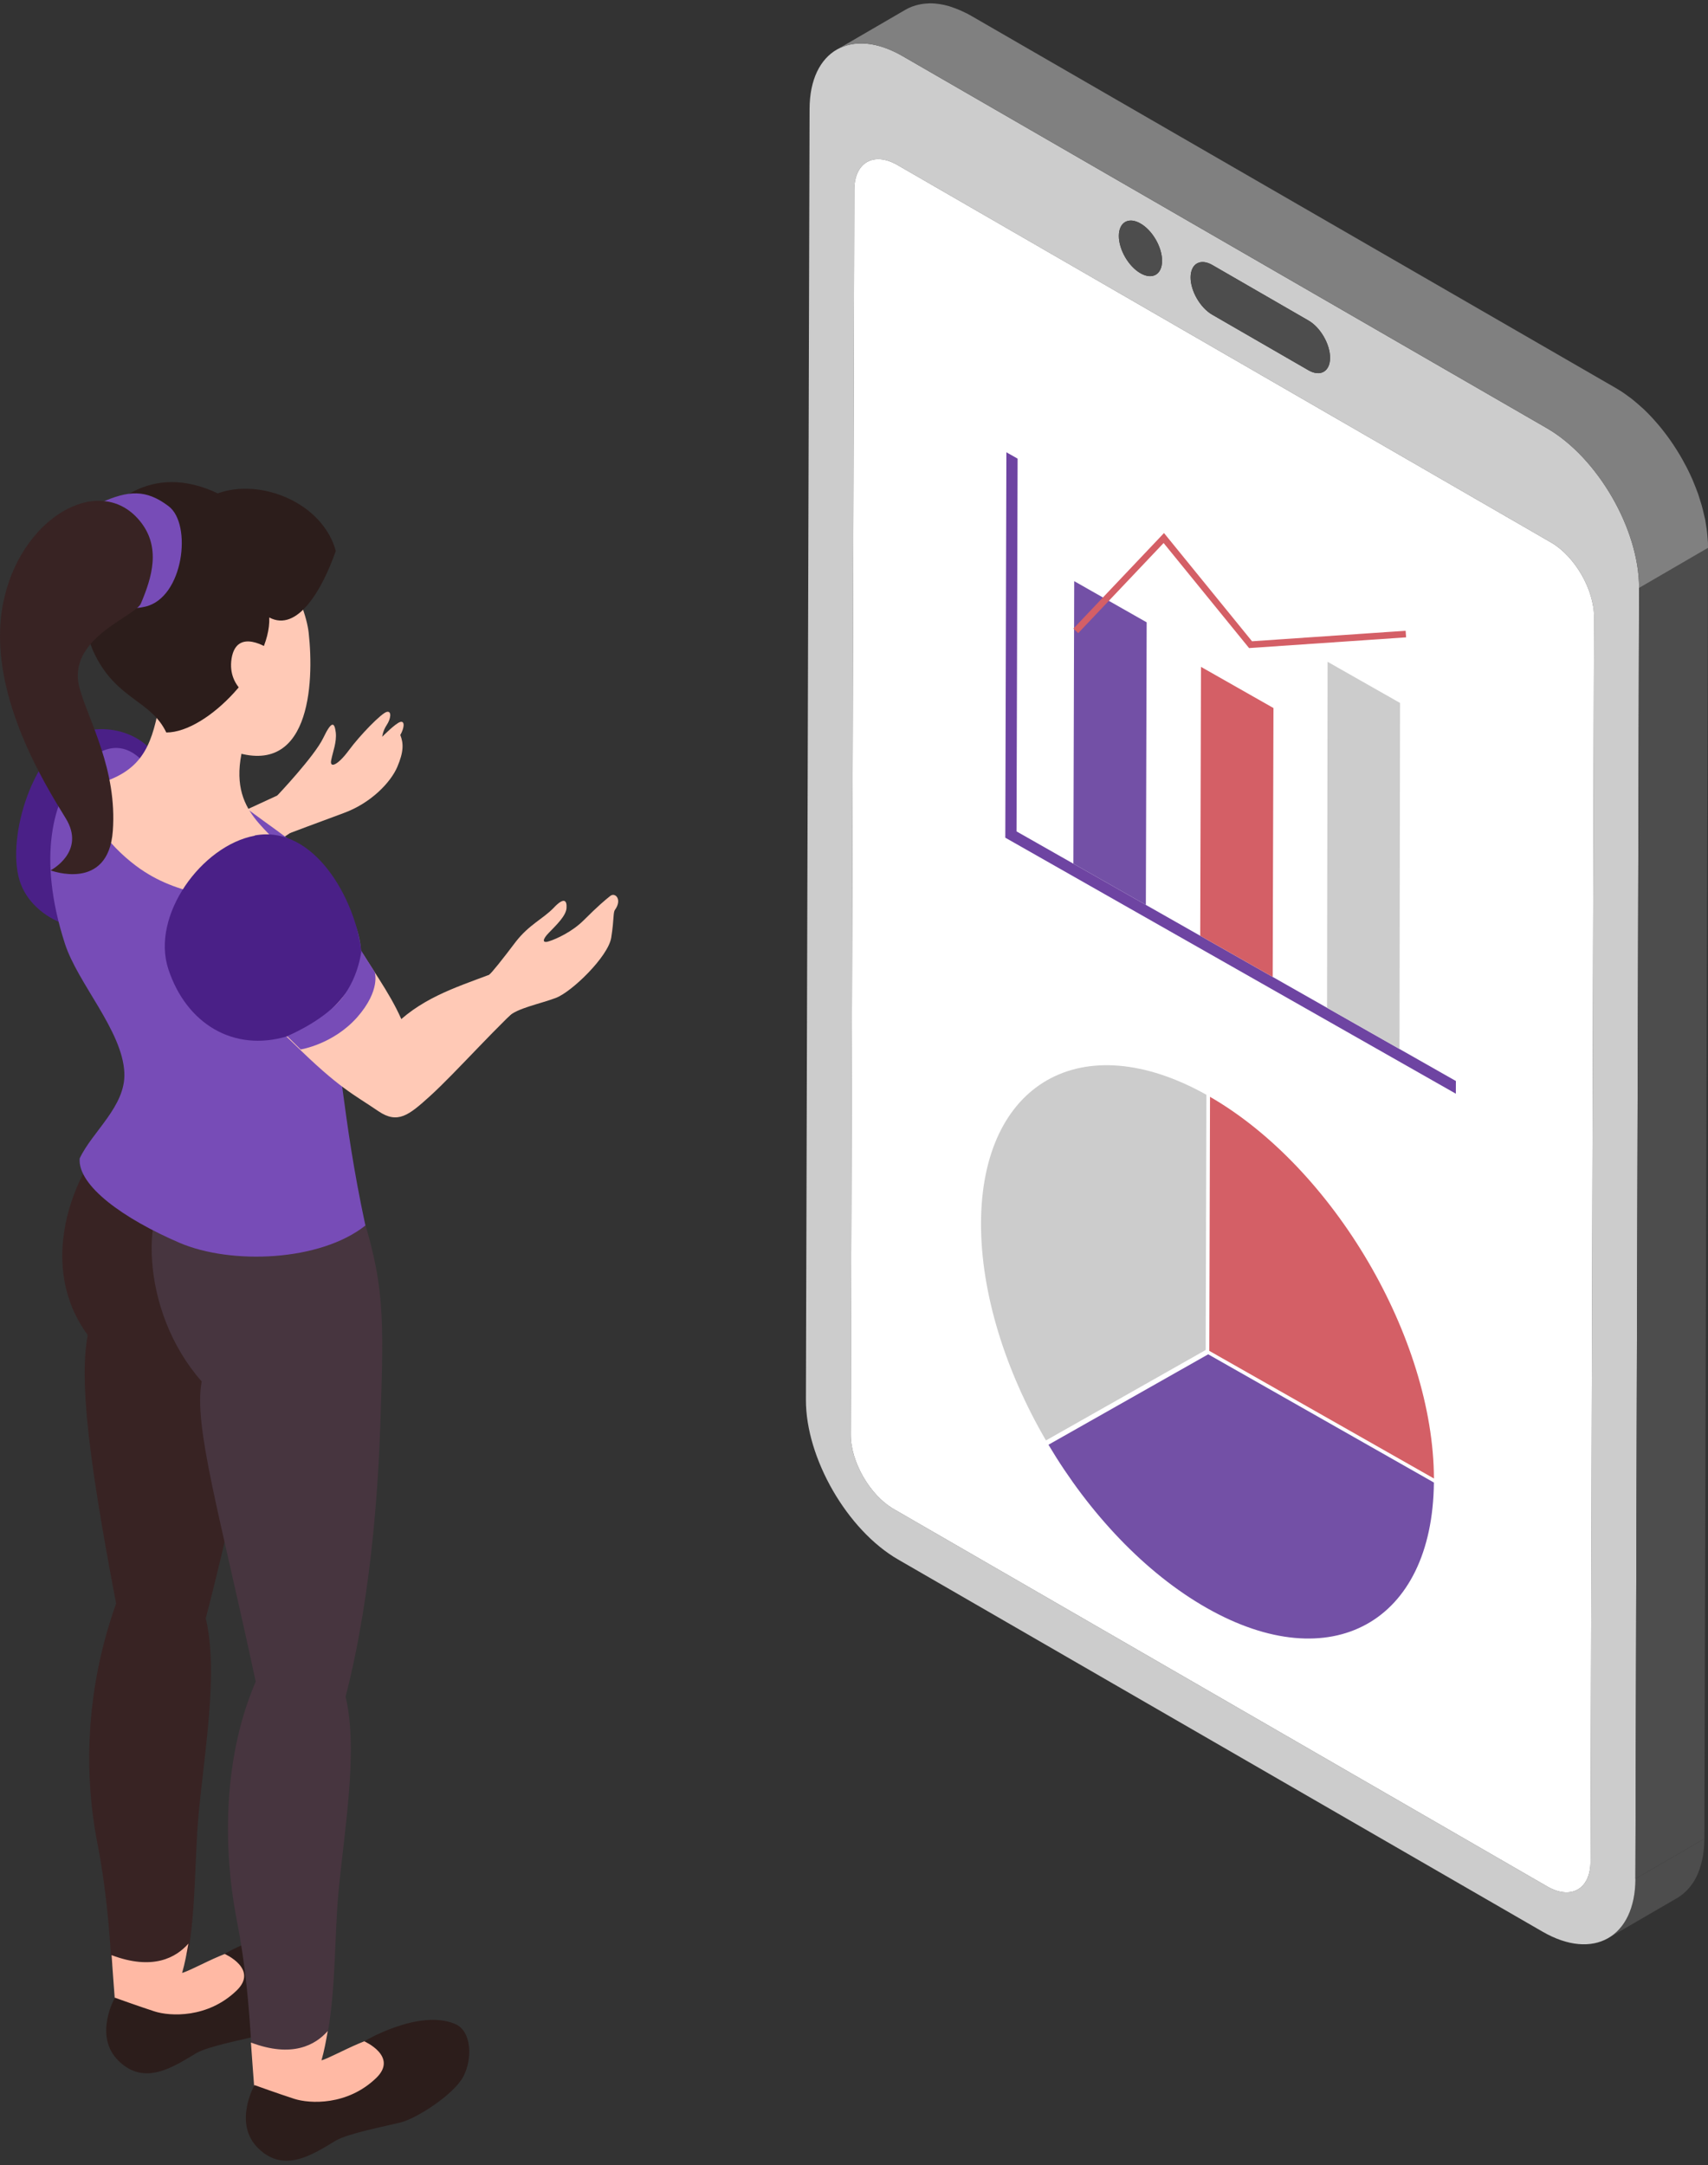 <svg width="202" height="256" viewBox="0 0 202 256" fill="none" xmlns="http://www.w3.org/2000/svg">
<rect x="0" y="0" width="202" height="256" fill="#333333" stroke="none"/>
<path d="M200.268 222.539C200.419 222.303 200.559 222.053 200.686 221.786C200.71 221.734 200.73 221.677 200.754 221.625C200.853 221.404 200.943 221.176 201.024 220.934C201.058 220.835 201.086 220.737 201.117 220.635C201.182 220.423 201.239 220.202 201.289 219.973C201.312 219.867 201.338 219.76 201.359 219.651C201.369 219.589 201.387 219.532 201.398 219.47C201.429 219.293 201.445 219.101 201.468 218.916C201.484 218.797 201.502 218.683 201.512 218.561C201.546 218.187 201.567 217.802 201.569 217.4L193.415 222.139C193.415 222.542 193.392 222.926 193.358 223.3C193.348 223.422 193.327 223.536 193.314 223.656C193.283 223.905 193.252 224.154 193.205 224.39C193.184 224.499 193.161 224.606 193.135 224.712C193.083 224.941 193.026 225.162 192.964 225.375C192.932 225.476 192.904 225.577 192.87 225.673C192.79 225.912 192.699 226.143 192.6 226.364C192.577 226.416 192.556 226.473 192.532 226.525C192.405 226.792 192.265 227.042 192.114 227.278C192.073 227.34 192.029 227.397 191.987 227.46C191.87 227.629 191.748 227.792 191.618 227.945C191.559 228.015 191.499 228.08 191.437 228.148C191.307 228.286 191.172 228.415 191.032 228.537C190.972 228.589 190.912 228.647 190.85 228.696C190.647 228.859 190.434 229.01 190.211 229.14L198.365 224.401C198.588 224.271 198.798 224.12 199.004 223.957C199.066 223.907 199.126 223.85 199.185 223.798C199.326 223.676 199.461 223.546 199.59 223.409C199.653 223.344 199.713 223.276 199.772 223.206C199.902 223.053 200.024 222.892 200.141 222.721C200.183 222.658 200.229 222.601 200.268 222.539Z" fill="#4D4D4D"/>
<path d="M182.943 50.625C188.96 54.099 193.868 62.601 193.85 69.513L193.416 222.136C193.395 229.052 188.456 231.866 182.44 228.392L106.219 184.387C100.202 180.913 95.294 172.411 95.313 165.498L95.746 12.875C95.767 5.96 100.706 3.145 106.723 6.62L182.943 50.625ZM188.103 220.129L188.521 72.939C188.529 69.713 186.249 65.761 183.442 64.141L106.144 19.513C103.342 17.895 101.044 19.204 101.036 22.429L100.618 169.619C100.607 172.839 102.89 176.797 105.692 178.414L182.99 223.043C185.797 224.663 188.093 223.349 188.103 220.129ZM143.376 31.331C141.969 30.518 140.813 31.169 140.808 32.79C140.803 34.408 141.951 36.392 143.361 37.204L154.74 43.774C156.147 44.587 157.3 43.933 157.303 42.312C157.308 40.694 156.163 38.713 154.755 37.9L143.376 31.331ZM134.887 26.428C133.475 25.612 132.327 26.264 132.324 27.89C132.319 29.513 133.459 31.486 134.872 32.302C136.284 33.117 137.432 32.465 137.435 30.84C137.44 29.217 136.3 27.243 134.887 26.428Z" fill="#CCCCCC"/>
<path d="M134.887 26.428C136.3 27.243 137.44 29.217 137.435 30.84C137.429 32.463 136.284 33.117 134.872 32.302C133.459 31.486 132.319 29.513 132.324 27.89C132.329 26.267 133.475 25.613 134.887 26.428Z" fill="#4D4D4D"/>
<path d="M154.758 37.901C156.165 38.713 157.31 40.695 157.305 42.312C157.3 43.93 156.15 44.587 154.742 43.774L143.363 37.205C141.956 36.392 140.805 34.408 140.811 32.79C140.816 31.172 141.971 30.518 143.379 31.331L154.758 37.901Z" fill="#4D4D4D"/>
<path d="M183.441 64.141C186.248 65.761 188.531 69.714 188.521 72.939L188.103 220.129C188.092 223.349 185.797 224.663 182.99 223.043L105.691 178.415C102.889 176.797 100.607 172.839 100.617 169.619L101.035 22.429C101.046 19.204 103.341 17.895 106.143 19.513L183.441 64.141Z" fill="white"/>
<path d="M193.847 69.514L202.001 64.777L201.57 217.397L193.416 222.136L193.847 69.514Z" fill="#4D4D4D"/>
<path d="M184.996 52.042C185.321 52.302 185.637 52.575 185.949 52.861C186.016 52.923 186.087 52.977 186.154 53.04C186.531 53.393 186.899 53.764 187.258 54.151C187.359 54.26 187.458 54.38 187.559 54.491C187.813 54.774 188.063 55.062 188.307 55.364C188.431 55.517 188.548 55.673 188.67 55.829C188.883 56.104 189.091 56.382 189.294 56.667C189.413 56.836 189.53 57.005 189.647 57.176C189.844 57.467 190.034 57.766 190.221 58.064C190.325 58.231 190.428 58.397 190.53 58.568C190.732 58.914 190.927 59.264 191.114 59.617C191.181 59.747 191.257 59.872 191.322 60.002C191.568 60.485 191.802 60.975 192.015 61.471C192.062 61.578 192.101 61.687 192.145 61.793C192.308 62.183 192.464 62.575 192.607 62.97C192.675 63.157 192.734 63.344 192.797 63.531C192.895 63.829 192.994 64.13 193.08 64.429C193.137 64.629 193.189 64.826 193.241 65.026C193.316 65.317 193.386 65.608 193.446 65.899C193.49 66.112 193.534 66.322 193.57 66.532C193.612 66.758 193.646 66.984 193.677 67.21C193.708 67.434 193.737 67.657 193.757 67.88C193.781 68.104 193.796 68.324 193.809 68.545C193.83 68.87 193.848 69.197 193.848 69.516L202.002 64.777C202.002 64.572 202 64.367 201.992 64.159C201.987 64.042 201.971 63.923 201.963 63.806C201.95 63.585 201.932 63.364 201.911 63.141C201.888 62.918 201.862 62.697 201.831 62.471C201.8 62.245 201.763 62.019 201.724 61.793C201.706 61.687 201.696 61.583 201.675 61.477C201.654 61.37 201.623 61.266 201.6 61.16C201.537 60.869 201.47 60.578 201.395 60.285C201.343 60.085 201.293 59.887 201.236 59.69C201.15 59.389 201.052 59.087 200.953 58.786C200.909 58.654 200.875 58.519 200.828 58.386C200.81 58.334 200.787 58.282 200.766 58.228C200.623 57.833 200.468 57.439 200.301 57.047C200.257 56.94 200.218 56.836 200.174 56.73C199.959 56.234 199.727 55.745 199.478 55.26C199.411 55.13 199.338 55.005 199.27 54.876C199.083 54.522 198.891 54.172 198.686 53.827C198.585 53.658 198.481 53.492 198.377 53.323C198.19 53.022 198.001 52.725 197.803 52.435C197.686 52.263 197.57 52.094 197.45 51.926C197.248 51.64 197.04 51.362 196.827 51.087C196.707 50.931 196.588 50.775 196.463 50.622C196.222 50.323 195.97 50.035 195.715 49.749C195.614 49.638 195.518 49.518 195.414 49.409C195.056 49.022 194.687 48.651 194.311 48.298C194.243 48.236 194.173 48.181 194.105 48.119C193.791 47.833 193.474 47.56 193.152 47.301C193.113 47.27 193.077 47.233 193.038 47.202C192.859 47.062 192.675 46.935 192.493 46.802C192.379 46.719 192.267 46.633 192.153 46.553C191.807 46.314 191.457 46.088 191.101 45.883L114.878 1.881C114.714 1.787 114.551 1.696 114.39 1.611C114.281 1.553 114.177 1.514 114.07 1.46C113.886 1.369 113.704 1.283 113.522 1.203C113.338 1.122 113.156 1.052 112.974 0.985C112.795 0.917 112.619 0.855 112.445 0.8C112.369 0.777 112.294 0.743 112.219 0.722C112.016 0.665 111.819 0.616 111.621 0.572C111.611 0.572 111.601 0.569 111.59 0.567C111.279 0.502 110.975 0.458 110.676 0.429C110.643 0.426 110.606 0.421 110.57 0.419C110.365 0.403 110.16 0.393 109.962 0.393C109.9 0.393 109.843 0.403 109.78 0.406C109.671 0.408 109.565 0.419 109.458 0.426C109.274 0.442 109.092 0.465 108.916 0.497C108.814 0.515 108.711 0.533 108.612 0.556C108.427 0.598 108.251 0.652 108.074 0.712C107.991 0.741 107.908 0.764 107.828 0.795C107.578 0.894 107.334 1.005 107.103 1.141L98.949 5.88C99.18 5.745 99.424 5.633 99.674 5.534C99.754 5.503 99.837 5.48 99.92 5.451C100.097 5.391 100.274 5.337 100.458 5.295C100.557 5.272 100.66 5.254 100.762 5.236C100.938 5.204 101.12 5.181 101.304 5.166C101.411 5.158 101.517 5.147 101.626 5.145C101.884 5.137 102.146 5.137 102.416 5.158C102.45 5.16 102.486 5.166 102.522 5.168C102.821 5.197 103.125 5.241 103.436 5.306C103.447 5.306 103.457 5.308 103.468 5.311C103.738 5.368 104.013 5.454 104.291 5.539C104.465 5.594 104.644 5.659 104.821 5.724C105.002 5.791 105.184 5.864 105.368 5.942C105.55 6.02 105.732 6.108 105.916 6.199C106.184 6.331 106.451 6.461 106.724 6.617L182.944 50.622C183.3 50.827 183.651 51.053 183.996 51.292C184.11 51.37 184.222 51.458 184.336 51.541C184.557 51.702 184.78 51.866 184.996 52.04V52.042Z" fill="#808080"/>
<path d="M135.613 73.58L135.517 106.988L126.947 102.119L127.043 68.711L135.613 73.58Z" fill="#7350A6"/>
<path d="M120.349 54.226L120.222 98.299L126.948 102.119L135.517 106.988L141.947 110.639L150.516 115.505L156.946 119.156L165.515 124.025L172.184 127.811L172.178 129.312L118.893 99.044L119.022 53.473L120.349 54.226Z" fill="#6E44A2"/>
<path d="M150.608 83.713L150.517 115.505L141.947 110.639L142.038 78.846L150.608 83.713Z" fill="#D45F66"/>
<path d="M165.58 83.113L165.515 124.025L156.945 119.156L157.01 78.246L165.58 83.113Z" fill="#CCCCCC"/>
<path d="M169.582 175.288C169.421 191.837 157.434 198.477 142.716 190.116C135.419 185.971 128.812 178.913 123.998 170.816L142.89 160.125L169.582 175.285V175.288Z" fill="#7350A6"/>
<path d="M142.678 129.439L142.592 159.614L123.703 170.307C118.933 162.122 115.998 152.925 116.022 144.623C116.068 127.98 127.982 121.221 142.678 129.437V129.439Z" fill="#CCCCCC"/>
<path d="M143.105 129.681C157.728 138.113 169.522 158.212 169.587 174.808L143.02 159.718L143.105 129.681Z" fill="#D45F66"/>
<path d="M147.725 76.624L137.616 64.203L127.515 74.858L126.951 74.32L137.663 63.024L148.073 75.819L166.24 74.577L166.295 75.356L147.725 76.624Z" fill="#D45F66"/>
<path d="M5.949 101.422C5.949 101.422 12.838 102.52 16.907 103.293C20.975 104.065 24.509 104.688 26.498 103.56C28.458 102.431 36.238 97.205 36.238 97.205L34.783 93.137L23.202 98.482L12.571 96.789L5.949 101.422Z" fill="#FFC9B6"/>
<path d="M13.197 232.26C12.93 228.014 12.543 223.144 11.504 217.858C9.752 208.801 10.376 199 13.731 189.588C10.376 172 9.396 163.07 10.376 157.843C3.5 148.5 9.901 136.047 14.711 132.602C17.265 135.75 32.41 141.956 32.499 142.342C34.34 150.122 32.647 158.289 30.361 165.831C28.936 170.523 27.688 178.482 24.333 191.34C25.877 197.754 24.125 207.435 23.471 214.68C23.026 219.729 23.174 225.46 22.254 230.894C20.799 232.557 18.037 234.131 13.167 232.26H13.197Z" fill="#382323"/>
<path d="M30.685 230.419C34.1 231.785 35.08 233.003 34.159 235.2C32.793 238.437 29.349 240.427 26.29 241.08C21.687 242.03 19.074 247.405 14.174 242.327C12.927 241.021 13.164 238.586 13.61 236.804C13.521 235.557 13.283 232.557 13.194 231.162C18.064 233.003 20.826 231.459 22.281 229.796C22.073 230.984 21.865 232.142 21.538 233.27C23.291 232.736 28.398 229.499 30.685 230.419Z" fill="#FFB9A4"/>
<path d="M13.551 236.18C13.551 236.18 16.431 237.219 18.272 237.813C20.113 238.407 24.568 238.645 27.983 235.348C30.626 232.795 26.557 231.013 26.557 231.013C26.557 231.013 33.001 227.153 37.307 228.964C39.297 229.795 39.386 233.151 38.257 235.23C37.099 237.338 32.823 240.1 30.893 240.605C28.963 241.109 24.627 241.911 23.172 242.772C20.499 244.376 17.114 246.662 14.056 243.693C10.997 240.753 13.58 236.21 13.58 236.21L13.551 236.18Z" fill="#2C1D1B"/>
<path d="M29.707 241.496C29.44 237.249 29.054 232.379 28.014 227.094C26.262 218.036 26.5 207.5 30.241 198.823C26 179 22.847 168.534 23.857 163.337C16.5 155 16.433 142.046 21.273 138.601C23.827 141.749 40.605 136.7 42.298 141.867C45.564 151.845 45.416 155.379 44.97 168.712C44.792 173.612 44.198 187.747 40.872 200.605C42.417 207.019 40.665 216.7 40.011 223.946C39.566 228.994 39.714 234.725 38.794 240.16C37.339 241.823 34.577 243.396 29.707 241.526V241.496Z" fill="#47353F"/>
<path d="M47.197 240.753C50.611 242.119 51.591 243.336 50.671 245.534C49.305 248.771 45.86 250.76 42.801 251.414C38.199 252.364 35.615 257.323 30.686 252.245C29.409 250.939 29.646 248.949 30.092 247.137C30.003 245.89 29.765 242.891 29.676 241.495C34.546 243.336 37.308 241.792 38.763 240.129C38.555 241.317 38.347 242.475 38.021 243.604C39.773 243.069 44.88 239.832 47.167 240.753H47.197Z" fill="#FFB9A4"/>
<path d="M30.064 246.514C30.064 246.514 32.945 247.553 34.786 248.147C36.627 248.741 41.081 248.979 44.496 245.683C47.139 243.129 43.071 241.347 43.071 241.347C43.071 241.347 49.515 237.487 53.821 239.298C55.81 240.129 55.9 243.485 54.771 245.564C53.613 247.672 49.337 250.434 47.407 250.939C45.476 251.414 41.141 252.245 39.686 253.106C37.013 254.71 33.628 256.997 30.569 254.027C27.511 251.087 30.094 246.544 30.094 246.544L30.064 246.514Z" fill="#2C1D1B"/>
<path d="M9.244 86.693C13.698 85.089 19.132 87.643 19.34 92.216C21.805 96.373 19.281 105.609 15.45 108.4C10.996 111.637 3.78 109.053 2.295 104.035C0.751 98.838 4.017 88.564 9.214 86.693H9.244Z" fill="#4A2087"/>
<path d="M7.669 111.548C4.343 101.244 6.363 94.414 9.303 91.058C10.52 89.663 13.371 86.812 16.519 89.633C15.509 94.325 23.586 95.81 29.466 95.81C33.92 99.135 37.899 101.452 40.423 105.936C43.096 110.687 44.403 115.498 38.671 118.972C40.423 124.169 40.334 131.504 43.215 144.896C37.87 149.143 27.358 149.558 21.24 146.945C14.618 144.095 9.184 140.204 9.421 136.968C10.906 133.79 14.885 130.791 14.707 126.841C14.499 121.882 9.184 116.27 7.669 111.548Z" fill="#774CB7"/>
<path d="M10.612 93.493C10.701 93.137 11.028 92.84 11.384 92.721C16.64 91.266 17.858 88.415 18.778 83.664C18.897 82.981 19.788 82.684 20.352 83.011C23.143 84.733 26.024 85.98 29.172 86.842C26.232 95.661 31.577 97.532 33.893 101.036C34.487 101.927 28.399 106.352 25.133 105.906C22.312 105.52 19.52 104.629 17.115 103.085C14.443 101.392 9.869 97.116 10.642 93.493H10.612Z" fill="#FFC9B6"/>
<path d="M18.093 73.301C18.598 68.757 22.31 62.729 27.388 63.115C32.555 63.501 36.089 71.193 36.504 74.786C37.187 80.873 36.653 92.336 27.061 88.653C19.578 85.773 17.38 80.072 18.123 73.301H18.093Z" fill="#FFC9B6"/>
<path d="M10.107 64.333C12.423 59.314 17.946 54.623 25.756 58.334C30.775 56.493 38.139 59.404 39.713 65.135C38.109 69.737 35.169 74.786 31.844 73.004C32.081 78.587 24.568 86.605 19.668 86.605C17.857 82.804 13.878 82.744 11.235 77.429C9.75 74.489 8.681 67.421 10.107 64.333Z" fill="#2C1D1B"/>
<path d="M31.846 76.745C31.846 76.745 28.015 74.102 27.391 77.844C26.797 81.586 30.45 82.892 30.45 82.892L31.846 76.745Z" fill="#FFC9B6"/>
<path d="M11.978 59.403C15.155 58.007 17.234 57.799 19.936 59.848C22.757 61.956 21.718 70.687 17.174 71.726C14.264 72.38 10.463 71.608 8.919 69.024C6.929 65.728 7.286 61.452 11.978 59.403Z" fill="#774CB7"/>
<path d="M35.91 104.451C38.018 106.233 40.572 108.697 41.938 111.132C43.719 114.251 46.006 117.19 47.461 120.487C51.025 117.398 55.33 116.299 59.517 114.607C59.963 115.498 62.487 116.745 62.873 117.695C59.131 120.873 53.994 126.752 50.846 129.603C48.352 131.86 47.045 132.929 44.759 131.385C41.76 129.336 40.186 128.742 34.722 123.367C30.713 119.447 28.218 117.784 26.08 112.35C23.764 106.381 33.474 102.461 35.85 104.481L35.91 104.451Z" fill="#FFC9B6"/>
<path d="M30.122 98.779C37.189 97.472 42.059 106.44 42.713 112.409C44.643 114.31 36.892 122.951 33.923 122.535C27.657 124.406 22.045 121.08 19.907 114.577C17.828 108.252 23.856 99.967 30.122 98.809V98.779Z" fill="#4A2087"/>
<path d="M42.714 112.409L44.318 114.933C44.318 114.933 45.06 117.071 42.239 120.278C39.389 123.485 35.558 124.079 35.558 124.079L33.954 122.505C33.954 122.505 37.815 120.932 40.101 118.407C42.388 115.883 42.744 112.409 42.744 112.409H42.714Z" fill="#774CB7"/>
<path d="M16.521 61.571C19.104 64.689 17.946 68.312 16.669 71.341C16.016 72.915 7.761 75.469 9.423 81.408C10.492 85.238 13.878 90.999 13.343 98.245C12.809 105.491 5.979 102.907 5.979 102.907C5.979 102.907 10.225 100.71 7.761 96.731C5.296 92.722 -1.594 81.734 0.337 71.489C2.267 61.244 11.74 55.78 16.521 61.571Z" fill="#382323"/>
<path d="M32.793 94.058C32.793 94.058 37.188 89.425 38.227 87.257C39.267 85.09 39.564 85.446 39.712 86.604C39.831 87.762 39.386 88.802 39.178 89.841C38.94 90.88 39.92 90.524 41.256 88.713C42.593 86.901 45.117 84.317 45.74 84.169C46.364 84.021 46.215 85.001 45.74 85.713C45.265 86.426 45.206 87.109 45.206 87.109C45.206 87.109 46.78 85.505 47.344 85.357C47.908 85.208 47.819 86.07 47.344 86.901C47.73 87.881 47.76 88.861 46.988 90.672C46.215 92.484 43.899 94.948 40.633 96.136C37.485 97.294 34.337 98.482 34.337 98.482L32.823 94.058H32.793Z" fill="#FFC9B6"/>
<path d="M57.856 115.231C58.064 115.142 59.46 113.389 61.004 111.34C62.578 109.321 64.181 108.668 65.458 107.361C66.705 106.025 67.062 106.441 67.002 107.361C66.943 108.282 65.785 109.381 64.953 110.242C64.122 111.073 64.092 111.578 64.953 111.281C65.814 111.014 67.685 110.153 69.022 108.816C70.714 107.124 71.605 106.381 72.169 105.936C72.734 105.461 73.624 106.322 72.734 107.569C72.496 107.896 72.644 108.609 72.288 110.865C71.932 113.093 67.626 117.28 65.725 117.992C63.825 118.705 61.123 119.21 60.143 120.19C59.163 121.17 57.856 115.231 57.856 115.231Z" fill="#FFC9B6"/>
</svg>
